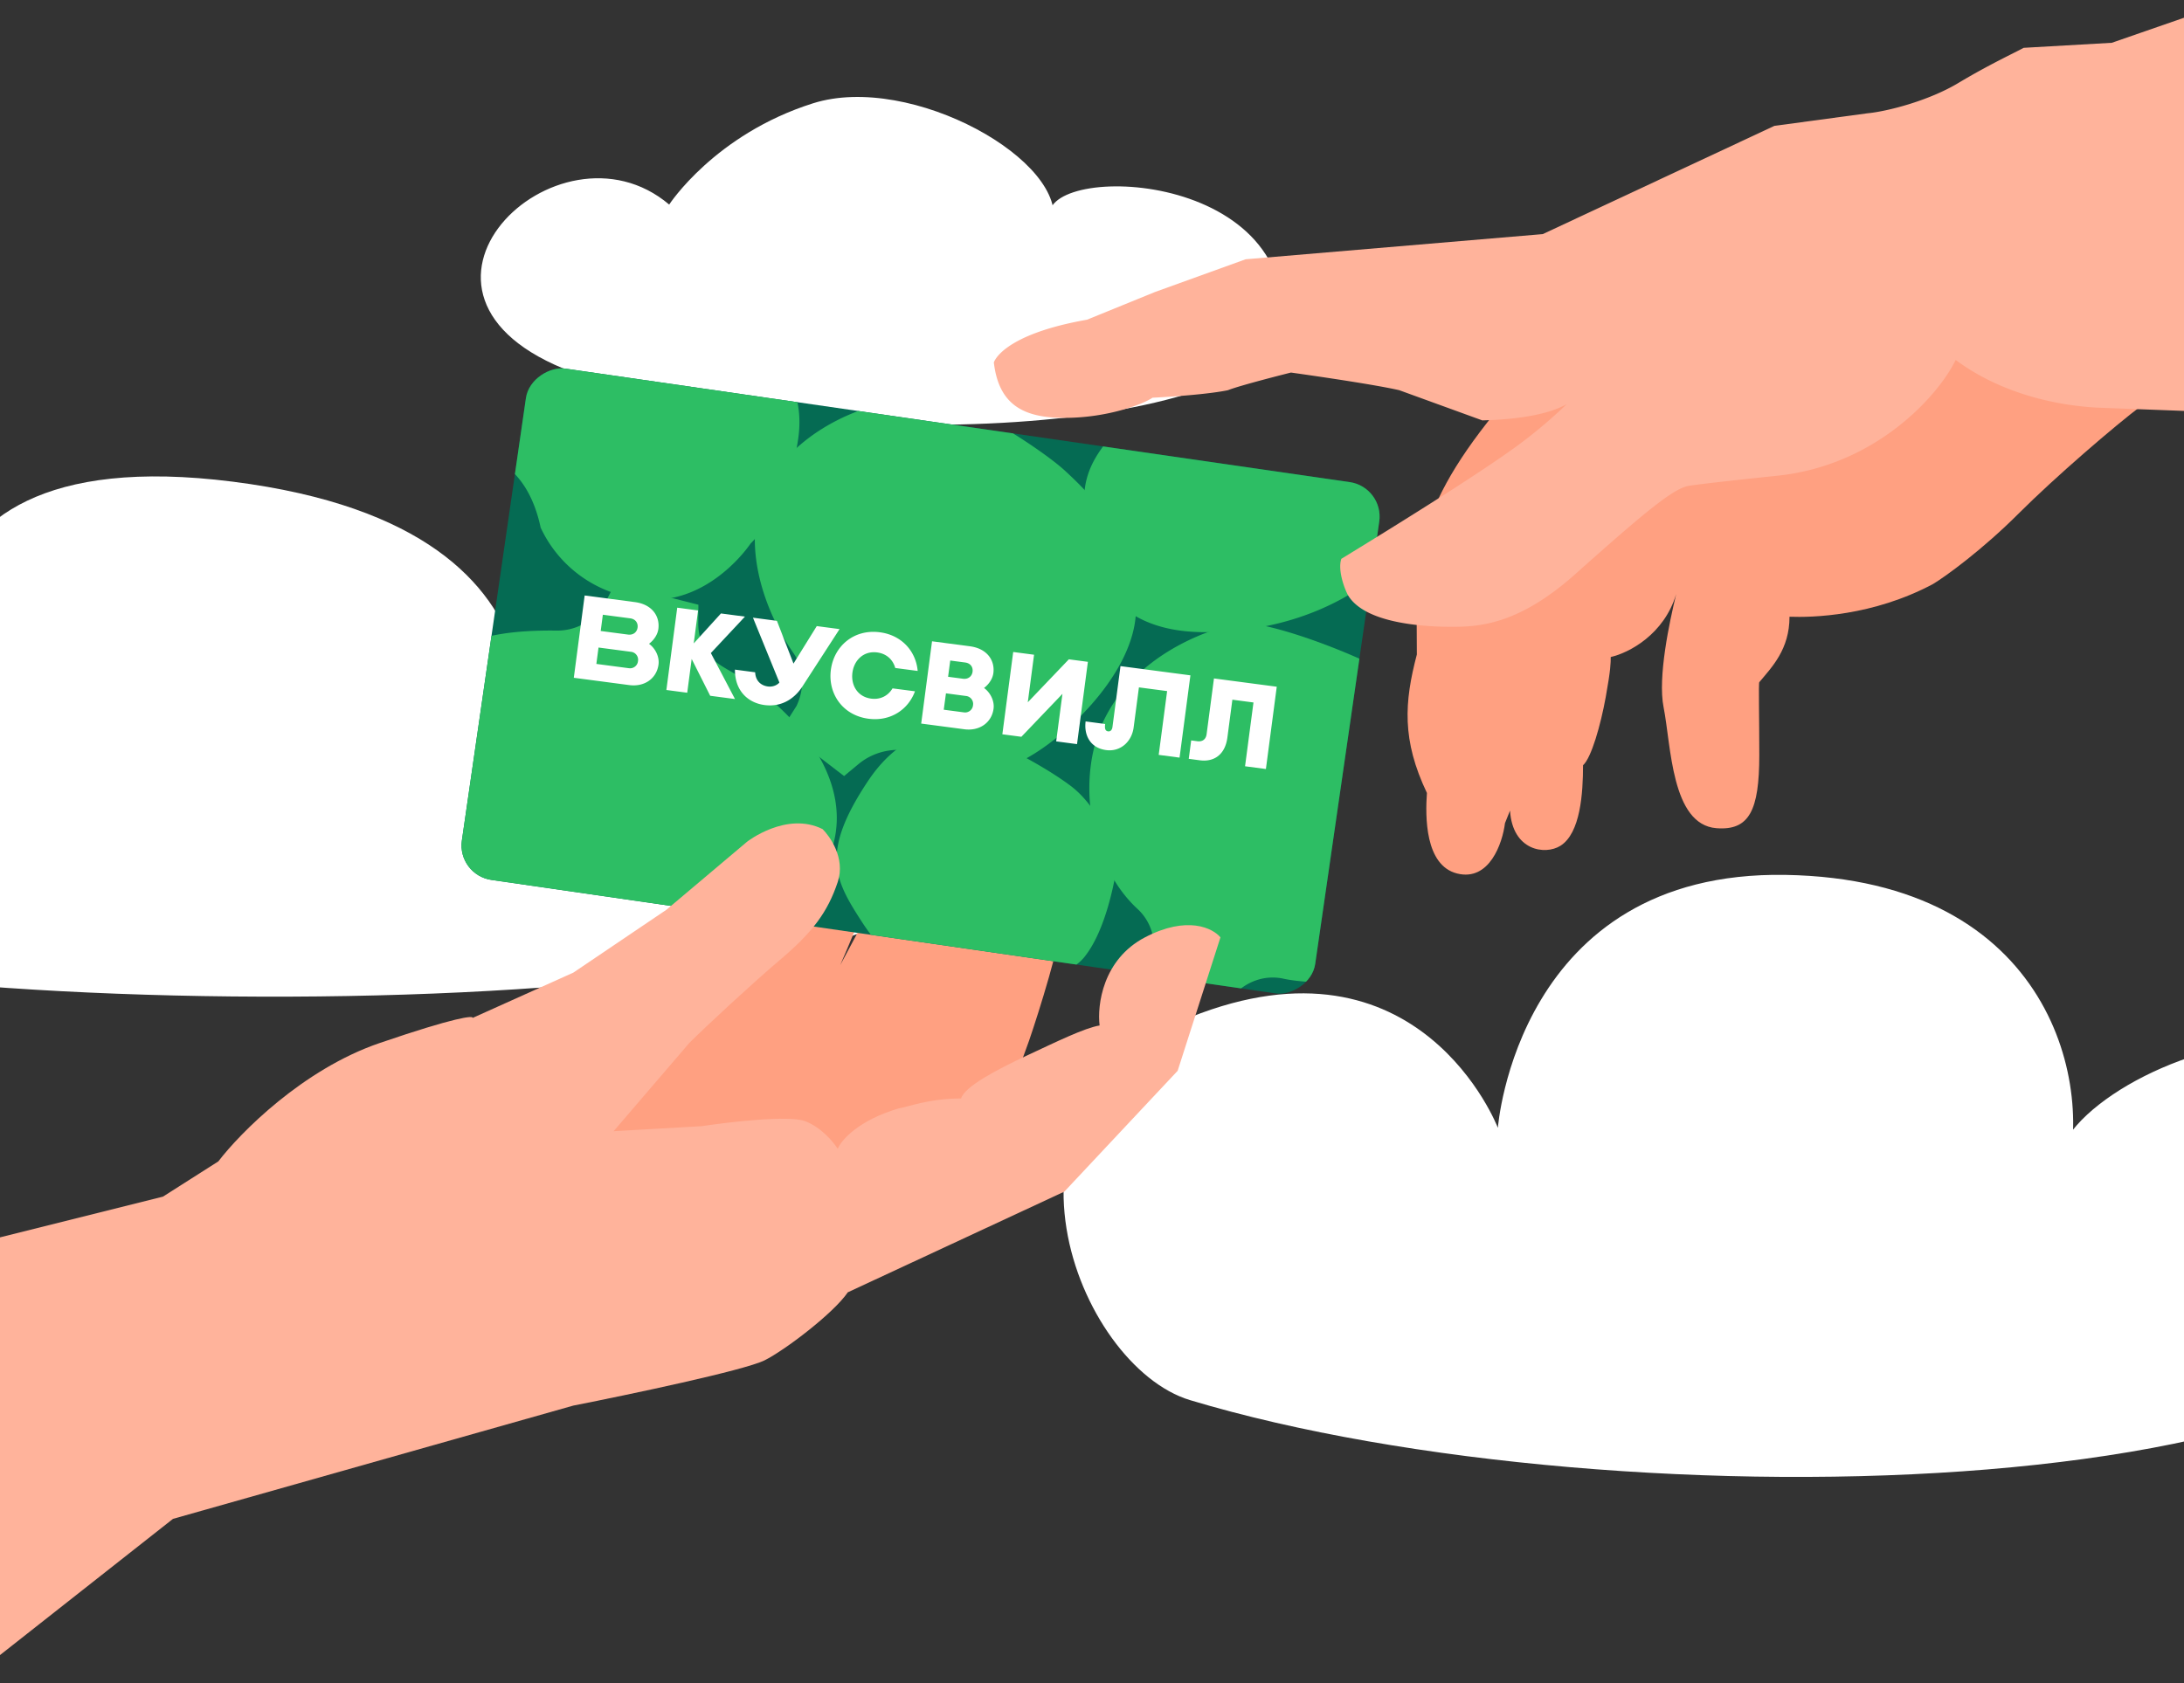 <svg width="384" height="296" fill="none" xmlns="http://www.w3.org/2000/svg"><rect width="100%" height="100%" fill="#333333" stroke="none"/><path d="M-60.657 162.696c-12.53-6.622-33.48-30.685-3.07-52.931 30.41-22.246 54.13 19.435 54.13 19.435S-26.099 76.195 40.95 84.714c67.048 8.519 49.005 54.425 49.005 54.425s48.999-18.699 70.168 11.238c21.17 29.938-184.706 31.398-220.78 12.319ZM209.235 246.237c-19.827-5.968-38.09-52.078-.002-67.32 40.465-16.193 54.13 19.436 54.13 19.436s3.371-45.267 50.547-44.487c47.175.78 54.595 37.813 49.005 54.426-11.418-15.904 70.168-53.356 70.168 11.238 0 45.407-148.421 49.414-223.848 26.707ZM100.686 65.448c-36.387-13.53-2.644-46.12 16.972-29.469 0 0 7.99-12.337 25.276-17.807 17.287-5.47 45.205 10.272 42.135 21.54-6.269-10.787 40.538-11.432 40.538 15.908 0 21.075-83.505 25.228-124.921 9.828Z" fill="#fff"/><path d="M187.138 159.984c-.708 6.021-4.427 17.856-6.198 23.021l-9.297 25.677-48.256 7.969-57.11-11.51 22.579-16.381c18.299-11.215 49.506-28.719 50.912-32.761 3.542-10.182 14.167-8.854 14.609-5.312.385 3.075-6.198 18.004-6.64 19.037l13.281-24.792c2.479-8.855 11.658-9.002 15.938-7.969v6.641c1.771-4.87 16.823-11.511 15.938-3.542-.886 7.969-4.87 12.396-5.756 19.922Z" fill="#FFA081"/><g clip-path="url(#a)"><path fill="#056B53" d="m93.346 63.951 150.036 21.715-13.014 89.92-150.036-21.714z"/><path d="M174.202 173.821s12.368-.586 16.372-5.405c3.596-4.358 5.213-12.467 5.694-15.392a4.912 4.912 0 0 0-.144-2.225c-.798-2.615-3.082-9.014-7.966-12.658-6.212-4.636-16.244-9.095-16.244-9.095s-10.891-4.311-19.307 8.324c-8.416 12.634-5.864 17.334-1.122 24.669 4.741 7.335 11.593 13.102 22.717 11.782ZM108.145 102.634l-1.531 2.975a9.884 9.884 0 0 1-3.681 3.921 9.595 9.595 0 0 1-5.147 1.371c-5.678-.074-13.85.414-17.384 3.548-5.683 5.02-14.352 22.949-8.674 34.352 4.276 8.547 11.61 13.112 17.85 15.885 2.098.914 4.061 1.62 5.748 2.198 6.791 2.328 29.246 6.035 31.519 2.338 0 0 15.574-6.364 19.598-20.482 3.494-12.199-6.956-24.131-17.574-30.44-1.503-.858-3.907-2.195-4.775-3.707a10.024 10.024 0 0 1-1.322-4.992l.026-3.247-14.653-3.72Z" fill="#2DBE64"/><path d="m148.41 136.484 2.542-2.11c3.111-2.566 7.315-3.185 11.438-1.738 4.475 1.57 11.332 3.415 15.64 1.856 6.918-2.489 21.762-15.401 21.708-27.483-.059-9.063-4.376-15.65-8.511-20.268-1.399-1.538-2.77-2.843-3.96-3.94-4.79-4.413-22.294-15.469-25.767-12.975 0 0-14.929.74-24.239 11.876-8.06 9.616-4.177 23.818 2.198 33.088.916 1.282 1.454 2.821 1.559 4.463.104 1.642-.228 3.328-.963 4.888l-2.525 3.974 10.88 8.369ZM214.611 177.852l1.999-2.468a9.479 9.479 0 0 1 4.151-2.942 8.9 8.9 0 0 1 4.97-.309c5.161 1.127 18.83 1.033 22.688-1.209 10.316-5.994 16.064-19.945 13.201-31.557-2.165-8.706-7.925-14.298-13.05-18.028-1.728-1.238-3.374-2.257-4.795-3.106-5.718-3.421-25.436-11.04-28.258-8.042 0 0-14.453 3.283-20.984 15.597-5.66 10.638-3.001 26.18 5.399 33.998a8.98 8.98 0 0 1 2.565 4.024 9.54 9.54 0 0 1 .193 4.867l-.683 3 12.604 6.175Z" fill="#2DBE64"/><path d="M95.077 92.826a21.882 21.882 0 0 0 16.406 12.344c12.607 2.388 20.485-9.576 20.485-9.576s6.599-6.167 8.377-18.45c1.777-12.284-7.866-19.95-18.344-21.755-10.478-1.805-24.297 2.19-26.303 6.451-2.005 4.261-4.402 10.088-9.335 8.728 0 0-6.192 3.93-2.307 9.292 0 0 8.404.556 11.017 12.993M191.306 92.72s-.981 18.627 20.823 18.456c21.805-.172 32.287-12.174 32.287-12.174S247.932 92 241.848 80.8c-6.084-11.2-29.069-13.46-29.069-13.46s-11.032 1.422-14.613 6.056c-3.581 4.634-9.587 9.114-6.854 19.28" fill="#2DBE64"/></g><path d="m169.554 128.254-7.587-1.001 1.908-14.471 6.669.88c3.018.398 4.407 2.49 4.114 4.713-.131.997-.769 1.95-1.643 2.619 1.061.751 1.863 2.232 1.677 3.641-.327 2.48-2.5 3.967-5.138 3.619Zm-3.619-3.438 3.51.463a1.39 1.39 0 0 0 1.087-.264 1.398 1.398 0 0 0 .548-.974l.003-.023a1.4 1.4 0 0 0-1.25-1.619l-3.511-.463-.387 2.88Zm.764-5.792 2.616.345c.936.124 1.582-.444 1.685-1.232.104-.787-.332-1.497-1.308-1.626l-2.616-.345-.377 2.858ZM129.228 122.938l-4.242-8.087 5.993-6.407-4.218-.556-4.786 5.267.765-5.797-3.666-.484-1.909 14.474 3.666.483.784-5.939 3.254 6.472 4.359.574ZM197.01 117.15l-1.413 10.71c-.063.481-.325.822-.775.762-.637-.084-.568-.813-.504-1.293l-3.44-.454c-.307 2.322.741 4.663 3.62 5.043 2.503.33 4.493-1.476 4.823-3.976l.93-7.054 4.958.654-1.48 11.218 3.666.483 1.909-14.472-12.294-1.621Z" fill="#fff"/><path d="m147.615 110.638-6.484 10.017c-1.204 1.911-3.422 3.773-6.717 3.338-2.808-.37-5.218-2.419-5.192-6.228l3.554.469c.066 1.531 1.046 2.337 2.237 2.494 1.021.135 1.788-.38 2.023-.701l-4.647-11.397 4.213.556 2.914 7.517 4.091-6.593 4.008.528ZM110.651 120.487l-9.762-1.288 1.909-14.472 8.844 1.166c3.017.398 4.407 2.492 4.114 4.715-.131.996-.769 1.949-1.643 2.618 1.059.751 1.856 2.23 1.67 3.641-.327 2.479-2.491 3.968-5.132 3.62Zm-5.796-3.725 5.692.751a1.417 1.417 0 0 0 1.082-.268 1.4 1.4 0 0 0 .545-.972l.004-.023a1.394 1.394 0 0 0-.275-1.08 1.394 1.394 0 0 0-.976-.539l-5.692-.751-.38 2.882Zm.763-5.792 4.798.632c.936.124 1.581-.444 1.685-1.232.103-.787-.336-1.498-1.308-1.626l-4.798-.633-.377 2.859ZM156.927 121.064c-.741 1.251-2.074 2.025-3.764 1.802-2.385-.314-3.576-2.364-3.286-4.564.291-2.201 1.972-3.871 4.357-3.557 1.696.224 2.786 1.325 3.172 2.733l3.944.52c-.299-3.418-2.754-6.287-6.648-6.8-4.569-.603-8.066 2.438-8.615 6.598-.548 4.16 2.04 8.004 6.61 8.606 3.888.513 6.998-1.615 8.179-4.824l-3.949-.514ZM187.93 115.953l-7.221 7.558 1.103-8.365-3.666-.483-1.908 14.473 3.344.441 7.223-7.551-1.103 8.358 3.666.484 1.909-14.473-3.347-.442ZM213.444 119.317l-1.291 9.788c-.12.906-.709 1.375-1.634 1.253l-1.08-.142-.428 3.24 1.944.256c2.552.337 4.459-1.046 4.848-3.997l.878-6.66 3.71.489-1.48 11.218 3.666.483 1.908-14.472-11.041-1.456Z" fill="#fff"/><path d="M28.646 210.453-5 218.864v76.147l35.417-27.891 70.392-19.922c9.739-1.918 30.104-6.198 33.646-7.969 3.542-1.77 12.101-8.264 14.61-11.953l38.073-17.708 19.922-21.251 7.526-23.464c-1.328-1.623-5.844-3.895-13.281 0-7.438 3.896-8.412 11.954-7.969 15.495-2.656.443-7.526 2.834-12.839 5.313-5.312 2.479-10.92 5.46-11.51 7.526-5.667 0-9.297 1.476-11.068 1.771-7.084 2.125-10.035 5.608-10.625 7.083-.738-1.18-2.922-3.807-5.756-4.869-2.833-1.063-13.281.147-18.151.885l-15.495.885 13.282-15.495c3.099-3.099 11.333-10.713 15.937-14.609 5.756-4.87 8.412-8.412 10.183-13.724 1.416-4.25-1.476-8.117-2.657-9.297-6.375-3.188-13.281 2.214-13.281 2.214l-14.167 11.953-16.38 11.067L83.1 179.02c.148-.443-2.922-.177-16.38 4.427-13.459 4.605-24.497 15.79-28.334 20.808l-9.74 6.198Z" fill="#FFB39B"/><path d="M249.117 115.106c0-15.584-1.329-23.907 13.723-42.5l81.902-26.121h46.486l-.443 24.792h-14.167c-4.722 3.542-15.318 12.662-21.693 19.037-6.375 6.375-12.839 11.068-15.052 12.396-10.625 5.666-21.251 5.903-25.235 5.755 0 5.755-3.099 8.854-5.313 11.511-.147.147 0 6.198 0 12.838 0 9.74-1.771 13.282-7.526 12.839-7.968-.613-7.968-14.61-9.297-21.25-1.062-5.313 1.033-15.053 2.214-19.922-2.125 7.083-8.264 10.33-11.511 11.067v.006c0 1.032 0 2.208-.885 7.078s-2.509 10.625-3.984 11.953c0 4.87-.443 11.953-3.985 14.167-2.666 1.666-8.411.885-8.853-6.198l-.886 2.214c-.443 3.541-2.745 10.27-8.412 8.854-5.667-1.417-5.608-10.035-5.313-14.167-4.426-9.297-3.985-15.938-1.77-24.349Z" fill="#FFA081"/><path d="M174.74 63.75s1.328-4.869 16.381-7.525l11.953-4.87 15.938-5.755 52.24-4.428 40.73-19.036 16.38-2.214c3.247-.295 10.625-2.125 15.938-5.312 5.312-3.188 9.887-5.313 11.51-6.198l15.495-.886L392.998 0v72.605l-23.464-.885c-4.722-.148-16.114-1.329-25.677-8.412-3.099 6.346-14.078 18.594-31.433 20.365-4.279.443-13.37 1.417-15.495 1.77-2.656.444-7.526 4.428-19.922 15.496-9.917 8.854-16.823 9.297-21.693 9.297-6.198 0-15.2-.886-18.151-5.313-.59-.885-2.037-4.515-1.328-6.64 7.231-4.428 23.542-14.461 30.99-19.923a86.175 86.175 0 0 0 8.645-7.287c-2.25 1.284-6.571 2.637-14.843 2.86l-14.61-5.312c-5.165-1.18-19.037-3.1-19.037-3.1s-8.854 2.214-11.067 3.1c-2.066.442-6.553.974-13.282 1.328-1.475 1.033-7.703 3.541-15.495 3.541-7.083 0-11.51-2.213-12.396-9.74Z" fill="#FFB39B"/><defs><clipPath id="a"><rect x="80.332" y="153.871" width="90.858" height="151.599" rx="6.125" transform="rotate(-81.765 80.332 153.871)" fill="#fff"/></clipPath></defs></svg>